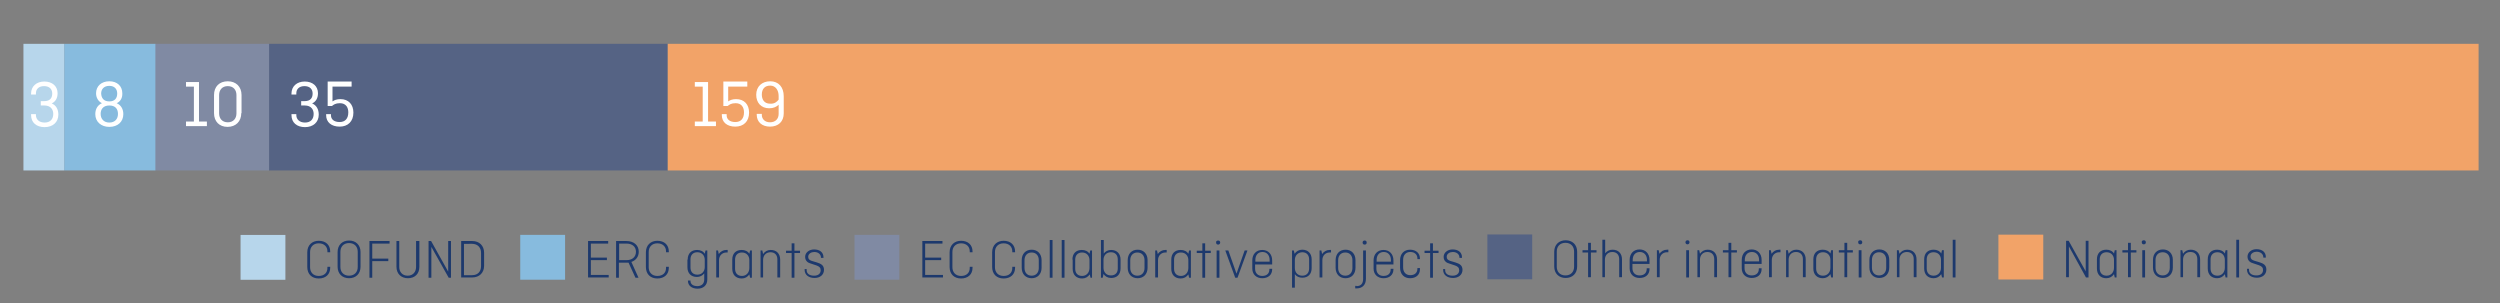 <?xml version="1.0" encoding="utf-8"?>
<!-- Generator: Adobe Illustrator 21.1.0, SVG Export Plug-In . SVG Version: 6.00 Build 0)  -->
<svg version="1.1" xmlns="http://www.w3.org/2000/svg" xmlns:xlink="http://www.w3.org/1999/xlink" x="0px" y="0px"
	 viewBox="0 0 981.2 119" style="enable-background:new 0 0 981.2 119;" xml:space="preserve">
<rect x="0" y="0" width="981.2" height="119" fill="#808080" stroke="none"/>
<style type="text/css">
	.st0{fill:#1D396D;}
	.st1{fill:none;stroke:#1D396D;stroke-miterlimit:10;}
	.st2{fill:#F2A368;}
	.st3{fill:#B2D6EB;}
	.st4{fill:#99C8E5;}
	.st5{fill:#7788A7;}
	.st6{fill:#FFFFFF;}
	.st7{fill:#2B3C65;}
	.st8{clip-path:url(#SVGID_2_);fill:#617499;}
	.st9{clip-path:url(#SVGID_4_);fill:#F2A368;}
	.st10{clip-path:url(#SVGID_6_);}
	.st11{fill:#FFFFFF;stroke:#1D396D;stroke-width:1.47;stroke-miterlimit:10;}
	.st12{fill:none;stroke:#1D396D;stroke-width:1.47;stroke-miterlimit:10;}
	.st13{fill:#8E9CB6;stroke:#1D396D;stroke-miterlimit:10;}
	.st14{fill:none;stroke:#1D396D;}
	.st15{clip-path:url(#SVGID_8_);}
	.st16{fill:#8E9CB6;}
	.st17{fill:none;stroke:#2B3C65;stroke-width:1.164;stroke-miterlimit:10;}
	.st18{fill:none;stroke:#344D7C;stroke-width:1.417;stroke-miterlimit:10;}
	.st19{display:none;}
	.st20{display:inline;fill:#FFFFFF;stroke:#61C0FF;stroke-width:3.905;stroke-miterlimit:10;}
	.st21{display:inline;fill:#161615;}
	.st22{display:inline;fill:#FFFFFF;}
	.st23{display:inline;fill:#FFFFFF;stroke:#61C0FF;stroke-width:1.53;stroke-miterlimit:10;}
	.st24{fill:none;stroke:#1D396D;stroke-width:1.5;stroke-linecap:round;stroke-miterlimit:10;}
	.st25{fill:none;stroke:#FFFFFF;stroke-width:1.906;stroke-miterlimit:10;}
	.st26{fill-rule:evenodd;clip-rule:evenodd;fill:#FFFFFF;}
	.st27{clip-path:url(#SVGID_10_);fill:#617499;}
	.st28{clip-path:url(#SVGID_12_);fill:#F2A368;}
	.st29{clip-path:url(#SVGID_14_);fill:#617499;}
	.st30{clip-path:url(#SVGID_16_);fill:#F2A368;}
	.st31{clip-path:url(#SVGID_18_);fill:#617499;}
	.st32{clip-path:url(#SVGID_20_);fill:#F2A368;}
	.st33{opacity:0.6;fill:#99C8E5;}
	.st34{fill:#1D396D;stroke:#1D396D;stroke-miterlimit:10;}
	.st35{fill:#989898;}
	.st36{fill:#FFFFFF;stroke:#1D396D;stroke-width:0.992;stroke-linecap:round;stroke-linejoin:round;stroke-miterlimit:10;}
	.st37{fill:#CCE4F2;stroke:#344D7C;stroke-width:0.992;stroke-miterlimit:10;}
	.st38{fill:#7788A7;stroke:#344D7C;stroke-width:0.992;stroke-miterlimit:10;}
	.st39{fill:none;stroke:#1D396D;stroke-width:0.992;stroke-linecap:round;stroke-linejoin:round;stroke-miterlimit:10;}
	.st40{fill:#CCE4F2;stroke:#1D396D;stroke-width:0.992;stroke-linecap:round;stroke-linejoin:round;stroke-miterlimit:10;}
	.st41{fill:#8E9CB6;stroke:#1D396D;stroke-width:0.992;stroke-miterlimit:10;}
	.st42{fill:#8E9CB6;stroke:#1D396D;stroke-width:0.953;stroke-miterlimit:10;}
	.st43{fill:#CCE4F2;stroke:#1D396D;stroke-width:0.98;stroke-linecap:round;stroke-linejoin:round;stroke-miterlimit:10;}
	.st44{fill:#FFFFFF;stroke:#1D396D;stroke-width:0.953;stroke-linejoin:bevel;stroke-miterlimit:10;}
	.st45{fill:#CCE4F2;stroke:#1D396D;stroke-width:0.953;stroke-linecap:round;stroke-linejoin:round;stroke-miterlimit:10;}
	.st46{fill:#FFFFFF;stroke:#1D396D;stroke-width:0.953;stroke-linecap:round;stroke-linejoin:round;stroke-miterlimit:10;}
	.st47{fill:none;stroke:#1D396D;stroke-width:0.953;stroke-linecap:round;stroke-linejoin:round;stroke-miterlimit:10;}
	.st48{fill:#617499;}
	.st49{fill:none;stroke:#8E9CB6;stroke-width:1.597;stroke-linecap:round;stroke-linejoin:bevel;}
	.st50{fill:none;stroke:#B2D6EB;stroke-width:1.597;stroke-linecap:round;stroke-linejoin:bevel;}
	.st51{fill:#FFFFFF;stroke:#1D396D;stroke-width:0.992;stroke-linecap:round;stroke-linejoin:bevel;stroke-miterlimit:10;}
	.st52{fill:#CCE4F2;stroke:#1D396D;stroke-width:1.042;stroke-linecap:round;stroke-linejoin:bevel;stroke-miterlimit:10;}
	.st53{fill:#FFFFFF;stroke:#1D396D;stroke-width:1.042;stroke-linecap:round;stroke-linejoin:bevel;stroke-miterlimit:10;}
	.st54{fill:#8E9CB6;stroke:#1D396D;stroke-width:1.042;stroke-linejoin:bevel;stroke-miterlimit:10;}
	.st55{fill:#BBC4D3;stroke:#1D396D;stroke-width:1.042;stroke-linejoin:bevel;stroke-miterlimit:10;}
	.st56{fill:none;stroke:#617499;stroke-width:1.597;stroke-linecap:round;stroke-linejoin:bevel;}
	.st57{fill:#CCE4F2;stroke:#1D396D;stroke-width:1.004;stroke-linecap:round;stroke-linejoin:round;stroke-miterlimit:10;}
	.st58{fill:#8E9CB6;stroke:#1D396D;stroke-width:1.004;stroke-miterlimit:10;}
	.st59{fill:#FFFFFF;stroke:#1D396D;stroke-width:1.004;stroke-linecap:round;stroke-linejoin:round;stroke-miterlimit:10;}
	.st60{fill:none;stroke:#FFFFFF;stroke-width:1.417;stroke-miterlimit:10;}
	.st61{fill:#EF893D;}
	.st62{fill:#F4B07E;}
	.st63{fill:#F8CBA9;}
	.st64{fill:#FBE5D4;}
	.st65{fill:#CCE4F2;}
	.st66{fill:#66ADD7;}
	.st67{fill:#BBC4D3;}
	.st68{fill:#4A618A;}
	.st69{clip-path:url(#SVGID_22_);}
	.st70{clip-path:url(#SVGID_24_);}
	.st71{fill:#FC00FC;}
	.st72{opacity:0.25;fill:#EF893D;}
	.st73{opacity:0.25;fill:#99C8E5;}
	.st74{fill:#4764C5;}
	.st75{fill:none;stroke:#1D396D;stroke-width:0.85;stroke-linecap:round;stroke-linejoin:round;stroke-miterlimit:10;}
	.st76{clip-path:url(#SVGID_26_);}
	.st77{fill:#FFFFFF;stroke:#1D396D;stroke-width:0.85;stroke-linecap:round;stroke-linejoin:round;stroke-miterlimit:10;}
	.st78{fill:#1D396D;stroke:#1D396D;stroke-width:0.85;stroke-linecap:round;stroke-linejoin:round;stroke-miterlimit:10;}
	.st79{clip-path:url(#SVGID_28_);fill:#FFFFFF;stroke:#1D396D;stroke-width:0.85;stroke-linejoin:bevel;stroke-miterlimit:10;}
	.st80{clip-path:url(#SVGID_30_);fill:#FFFFFF;stroke:#1D396D;stroke-width:0.85;stroke-miterlimit:10;}
	.st81{clip-path:url(#SVGID_32_);}
	.st82{clip-path:url(#SVGID_34_);fill:#FFFFFF;stroke:#1D396D;stroke-width:0.85;stroke-linejoin:bevel;stroke-miterlimit:10;}
	.st83{clip-path:url(#SVGID_36_);fill:#FFFFFF;stroke:#1D396D;stroke-width:0.85;stroke-miterlimit:10;}
	.st84{clip-path:url(#SVGID_38_);fill:#F2A368;}
	.st85{clip-path:url(#SVGID_40_);fill:#617499;}
	.st86{clip-path:url(#SVGID_42_);fill:#F2A368;}
	.st87{clip-path:url(#SVGID_44_);fill:#617499;}
	.st88{fill:none;stroke:#1D396D;stroke-width:0.992;stroke-miterlimit:10;}
	.st89{display:inline;fill:none;stroke:#FC00FC;stroke-width:0.567;stroke-miterlimit:10;}
	.st90{fill:none;stroke:#FFFFFF;stroke-width:1.25;stroke-miterlimit:10;}
	.st91{fill:#FFFFFF;stroke:#344D7C;stroke-width:0.992;stroke-miterlimit:10;}
	.st92{fill-rule:evenodd;clip-rule:evenodd;fill:#FFFFFF;stroke:#344D7C;stroke-width:0.992;stroke-miterlimit:10;}
	.st93{fill:none;stroke:#FFFFFF;stroke-width:0.5;stroke-miterlimit:10;}
	.st94{fill:none;stroke:#FFFFFF;stroke-miterlimit:10;}
	.st95{opacity:0.6;fill:#222221;}
	.st96{opacity:0.5;fill:none;stroke:#FFFFFF;stroke-miterlimit:10;}
	.st97{opacity:0.5;fill-rule:evenodd;clip-rule:evenodd;fill:#FFFFFF;}
	.st98{fill:#161615;}
	.st99{fill:#0076BD;}
	.st100{fill:#1984C4;}
	.st101{fill:#3391CA;}
	.st102{fill:#4C9FD1;}
	.st103{fill:#80BADE;}
	.st104{fill:#D9EAF5;}
	.st105{fill:#344D7C;}
	.st106{fill:#A5B0C5;}
	.st107{fill:#D2D7E2;}
	.st108{fill:#DDE1E9;}
	.st109{fill:#ED7C28;}
	.st110{fill:#F19653;}
	.st111{fill:#F6BD93;}
	.st112{fill:#FAD8BE;}
	.st113{fill:#FCEBDF;}
	.st114{fill:#E5F1F8;}
	.st115{fill:#E8EBF0;}
	.st116{fill:#FDF2E9;}
	.st117{fill:#E9E9E9;}
	.st118{fill:#F5F5F5;}
	.st119{fill:#8E9CB6;stroke:#1D396D;stroke-width:0.85;stroke-miterlimit:10;}
	.st120{clip-path:url(#SVGID_46_);}
	
		.st121{clip-path:url(#SVGID_48_);fill:#FFFFFF;stroke:#1D396D;stroke-width:0.85;stroke-linecap:round;stroke-linejoin:round;stroke-miterlimit:10;}
	.st122{fill:#FFFFFF;stroke:#1D396D;stroke-width:0.992;stroke-miterlimit:10;}
	.st123{fill:none;stroke:#0076BD;stroke-width:1.319;stroke-miterlimit:10;}
	.st124{clip-path:url(#SVGID_50_);}
	.st125{fill:#FFFFFF;stroke:#F2A368;stroke-width:2.778;stroke-linecap:round;stroke-linejoin:round;stroke-miterlimit:10;}
	.st126{fill:none;stroke:#F2A368;stroke-width:2.778;stroke-linecap:round;stroke-linejoin:round;stroke-miterlimit:10;}
	.st127{clip-path:url(#SVGID_52_);}
	.st128{fill:#FFFFFF;stroke:#99C8E5;stroke-width:2.75;stroke-linecap:round;stroke-linejoin:round;stroke-miterlimit:10;}
	.st129{fill:none;stroke:#99C8E5;stroke-width:2.75;stroke-linecap:round;stroke-linejoin:round;stroke-miterlimit:10;}
	.st130{fill:none;stroke:#1D396D;stroke-width:2.778;stroke-linecap:round;stroke-linejoin:round;stroke-miterlimit:10;}
	.st131{fill:#FFFFFF;stroke:#1D396D;stroke-width:2.778;stroke-linecap:round;stroke-linejoin:round;stroke-miterlimit:10;}
	.st132{fill:none;stroke:#1D396D;stroke-width:2.835;stroke-linecap:round;stroke-linejoin:round;stroke-miterlimit:10;}
	.st133{fill:#FFFFFF;stroke:#1D396D;stroke-width:2.835;stroke-linecap:round;stroke-linejoin:round;stroke-miterlimit:10;}
	.st134{clip-path:url(#SVGID_54_);}
	.st135{clip-path:url(#SVGID_56_);}
	.st136{fill:none;stroke:#FFFFFF;stroke-width:0.967;stroke-miterlimit:10;}
	.st137{fill:none;stroke:#FFFFFF;stroke-width:1.037;stroke-miterlimit:10;}
	.st138{fill:none;stroke:#1D396D;stroke-width:1.181;stroke-linecap:round;stroke-linejoin:round;stroke-miterlimit:10;}
	.st139{fill:none;stroke:#FFFFFF;stroke-width:1.118;stroke-miterlimit:10;}
	.st140{clip-path:url(#SVGID_58_);fill:#EF893D;}
	.st141{clip-path:url(#SVGID_60_);fill:#F2A368;}
	.st142{clip-path:url(#SVGID_62_);fill:#FAD8BE;}
	.st143{clip-path:url(#SVGID_64_);fill:#FCEBDF;}
	.st144{clip-path:url(#SVGID_66_);}
	.st145{fill:#FFFFFF;stroke:#1D396D;stroke-width:0.816;stroke-linecap:round;stroke-linejoin:round;stroke-miterlimit:10;}
	
		.st146{clip-path:url(#SVGID_68_);fill:#FFFFFF;stroke:#1D396D;stroke-width:0.816;stroke-linecap:round;stroke-linejoin:round;stroke-miterlimit:10;}
	.st147{fill:#1D396D;stroke:#1D396D;stroke-width:0.816;stroke-linecap:round;stroke-linejoin:round;stroke-miterlimit:10;}
	.st148{clip-path:url(#SVGID_70_);fill:#F2A368;}
	.st149{clip-path:url(#SVGID_72_);fill:#617499;}
	.st150{clip-path:url(#SVGID_74_);}
	
		.st151{clip-path:url(#SVGID_76_);fill:#FFFFFF;stroke:#1D396D;stroke-width:0.85;stroke-linecap:round;stroke-linejoin:round;stroke-miterlimit:10;}
	.st152{clip-path:url(#SVGID_78_);fill:#EF893D;}
	.st153{clip-path:url(#SVGID_80_);fill:#F2A368;}
	.st154{clip-path:url(#SVGID_82_);fill:#FAD8BE;}
	.st155{clip-path:url(#SVGID_84_);fill:#FCEBDF;}
	.st156{clip-path:url(#SVGID_86_);}
	
		.st157{clip-path:url(#SVGID_88_);fill:#FFFFFF;stroke:#1D396D;stroke-width:0.816;stroke-linecap:round;stroke-linejoin:round;stroke-miterlimit:10;}
	.st158{clip-path:url(#SVGID_90_);fill:#F2A368;}
	.st159{clip-path:url(#SVGID_92_);fill:#617499;}
	.st160{clip-path:url(#SVGID_94_);}
	
		.st161{clip-path:url(#SVGID_96_);fill:#FFFFFF;stroke:#1D396D;stroke-width:0.85;stroke-linecap:round;stroke-linejoin:round;stroke-miterlimit:10;}
	.st162{clip-path:url(#SVGID_98_);fill:#EF893D;}
	.st163{clip-path:url(#SVGID_100_);fill:#F2A368;}
	.st164{clip-path:url(#SVGID_102_);fill:#FAD8BE;}
	.st165{clip-path:url(#SVGID_104_);fill:#FCEBDF;}
	.st166{clip-path:url(#SVGID_106_);}
	
		.st167{clip-path:url(#SVGID_108_);fill:#FFFFFF;stroke:#1D396D;stroke-width:0.816;stroke-linecap:round;stroke-linejoin:round;stroke-miterlimit:10;}
	.st168{clip-path:url(#SVGID_110_);fill:#F2A368;}
	.st169{clip-path:url(#SVGID_112_);fill:#617499;}
	.st170{clip-path:url(#SVGID_114_);}
	
		.st171{clip-path:url(#SVGID_116_);fill:#FFFFFF;stroke:#1D396D;stroke-width:0.85;stroke-linecap:round;stroke-linejoin:round;stroke-miterlimit:10;}
	.st172{clip-path:url(#SVGID_118_);fill:#EF893D;}
	.st173{clip-path:url(#SVGID_120_);fill:#F2A368;}
	.st174{clip-path:url(#SVGID_122_);fill:#FAD8BE;}
	.st175{clip-path:url(#SVGID_124_);fill:#FCEBDF;}
	.st176{clip-path:url(#SVGID_126_);}
	
		.st177{clip-path:url(#SVGID_128_);fill:#FFFFFF;stroke:#1D396D;stroke-width:0.816;stroke-linecap:round;stroke-linejoin:round;stroke-miterlimit:10;}
	.st178{fill:none;stroke:#1D396D;stroke-width:22.677;stroke-miterlimit:10;}
	.st179{fill:#CCE4F2;stroke:#1D396D;stroke-width:0.85;stroke-linecap:round;stroke-linejoin:round;stroke-miterlimit:10;}
	.st180{fill:#FFFFFF;stroke:#1D396D;stroke-width:0.85;stroke-miterlimit:10;}
	.st181{clip-path:url(#SVGID_130_);fill:#F2A368;}
	.st182{clip-path:url(#SVGID_132_);fill:#617499;}
	.st183{clip-path:url(#SVGID_134_);fill:#F2A368;}
	.st184{clip-path:url(#SVGID_136_);fill:#617499;}
	.st185{clip-path:url(#SVGID_138_);fill:#F2A368;}
	.st186{clip-path:url(#SVGID_140_);fill:#617499;}
	.st187{fill:#556384;}
	.st188{fill:#808AA3;}
	.st189{fill:#87BBDE;}
	.st190{fill:#B7D6EB;}
	.st191{fill:#CFE4F2;stroke:#2B3E6B;stroke-width:1.139;stroke-linecap:round;stroke-linejoin:round;stroke-miterlimit:10;}
	.st192{fill:#FFFFFF;stroke:#2B3E6B;stroke-width:1.034;stroke-linecap:round;stroke-linejoin:round;stroke-miterlimit:10;}
	.st193{fill:#808AA3;stroke:#2B3E6B;stroke-width:1.139;stroke-miterlimit:10;}
	.st194{fill:#B7D6EB;stroke:#2B3E6B;stroke-width:1.034;stroke-linecap:round;stroke-linejoin:round;stroke-miterlimit:10;}
</style>
<g id="Selected_Publications">
</g>
<g id="Research_in_health">
</g>
<g id="Carta_al_director">
</g>
<g id="Home">
	<g id="Facts__x26__Figures">
	</g>
	<g id="Institutional_Highlights">
	</g>
	<g id="Guias_1_">
	</g>
</g>
<g id="Facts_x26_Figures">
	<g id="Press_x5F_See_All">
	</g>
	<g id="Training_x5F_See_All">
	</g>
	<g id="Public_Engagement_x5F_See_All">
	</g>
	<g id="Funding_Entitites_x5F_See_All">
	</g>
</g>
<g id="Facts__x26__Figures_x5F_Tot">
	<g>
		<g>
			<rect x="105.6" y="17.2" class="st187" width="156.4" height="49.7"/>
			<rect x="60.9" y="17.2" class="st188" width="44.7" height="49.7"/>
			<rect x="25.2" y="17.2" class="st189" width="35.8" height="49.7"/>
			<rect x="9.2" y="17.2" class="st190" width="16" height="49.7"/>
			<rect x="262.1" y="17.2" class="st2" width="710.7" height="49.7"/>
		</g>
		<g>
			<path class="st6" d="M118.1,39.7h1.4c2.4,0,3.2-1.3,3.2-3c0-1.7-1.1-2.9-3.2-2.9c-2.1,0-3.2,1.2-3.2,2.8v0.5h-1.9v-0.4
				c0-2.8,2.1-4.7,5.2-4.7c3.1,0,5.2,1.8,5.2,4.6c0,1.9-0.8,3.3-2.3,4c1.7,0.7,2.6,2.3,2.6,4.4c0,3-2.2,4.9-5.4,4.9
				c-3.2,0-5.3-1.8-5.3-4.7v-0.4h1.9v0.4c0,1.6,1.2,2.9,3.4,2.9c2.2,0,3.4-1.3,3.4-3.4c0-1.6-0.9-3.3-3.5-3.3h-1.4V39.7z"/>
			<path class="st6" d="M138,34h-7.5v5.8c0.7-0.5,1.7-0.9,3.1-0.9c3.2,0,5.1,2.1,5.1,5.3c0,3.5-2.2,5.5-5.4,5.5
				c-3.2,0-5.3-1.7-5.3-4.5v-0.4h1.9v0.5c0,1.5,1.2,2.6,3.4,2.6c2.2,0,3.4-1.4,3.4-3.8c0-1.9-0.9-3.6-3.3-3.6
				c-1.7,0-2.5,0.6-3.1,1.1h-1.7v-9.6h9.4V34z"/>
		</g>
		<g>
			<path class="st6" d="M45.8,40.5c1.6,0.7,2.6,2.2,2.6,4.3c0,3-2.2,5-5.5,5c-3.2,0-5.5-2-5.5-5c0-2.1,1-3.6,2.6-4.3
				c-1.4-0.7-2.3-2.1-2.3-3.9c0-2.8,2.1-4.7,5.2-4.7c3.1,0,5.1,1.9,5.1,4.7C48.1,38.5,47.2,39.9,45.8,40.5z M42.9,48.1
				c2.2,0,3.4-1.4,3.4-3.4c0-1.9-1-3.3-3.4-3.3c-2.4,0-3.4,1.5-3.4,3.3C39.5,46.7,40.8,48.1,42.9,48.1z M42.9,39.8
				c2.2,0,3.1-1.3,3.1-3.1c0-1.8-1.1-3-3.1-3c-2.1,0-3.2,1.3-3.2,3C39.8,38.5,40.7,39.8,42.9,39.8z"/>
		</g>
		<g>
			<path class="st6" d="M15.9,39.7h1.4c2.4,0,3.2-1.3,3.2-3c0-1.7-1.1-2.9-3.2-2.9c-2.1,0-3.2,1.2-3.2,2.8v0.5h-1.9v-0.4
				c0-2.8,2.1-4.7,5.2-4.7c3.1,0,5.2,1.8,5.2,4.6c0,1.9-0.8,3.3-2.3,4c1.7,0.7,2.6,2.3,2.6,4.4c0,3-2.2,4.9-5.4,4.9
				c-3.2,0-5.3-1.8-5.3-4.7v-0.4h1.9v0.4c0,1.6,1.2,2.9,3.4,2.9c2.2,0,3.4-1.3,3.4-3.4c0-1.6-0.9-3.3-3.5-3.3h-1.4V39.7z"/>
		</g>
		<g>
			<path class="st6" d="M272.8,32.2h5.1v15.5h3.1v1.8h-8.3v-1.8h3.1V34h-3.1V32.2z"/>
			<path class="st6" d="M293.3,34h-7.5v5.8c0.7-0.5,1.7-0.9,3.1-0.9c3.2,0,5.1,2.1,5.1,5.3c0,3.5-2.2,5.5-5.4,5.5
				c-3.2,0-5.3-1.7-5.3-4.5v-0.4h1.9v0.5c0,1.5,1.2,2.6,3.4,2.6c2.2,0,3.4-1.4,3.4-3.8c0-1.9-0.9-3.6-3.3-3.6
				c-1.7,0-2.5,0.6-3.1,1.1h-1.7v-9.6h9.4V34z"/>
			<path class="st6" d="M302.3,31.9c3.2,0,5.3,2.2,5.3,5.9v6.7c0,3.2-2.1,5.2-5.4,5.2c-3.1,0-5.2-1.8-5.2-4.7v-0.3h2v0.4
				c0,1.6,1.2,2.9,3.2,2.9c2.2,0,3.4-1.4,3.4-3.3v-3.6c-0.8,0.8-2,1.4-3.7,1.4c-3.2,0-5.1-2.2-5.1-5.3
				C296.8,33.9,299.1,31.9,302.3,31.9z M305.6,39.1v-1.4c0-2.3-1.2-4.1-3.3-4.1c-2.2,0-3.3,1.4-3.3,3.5c0,1.9,0.9,3.6,3.3,3.6
				C304,40.8,305,39.9,305.6,39.1z"/>
		</g>
		<g>
			<path class="st6" d="M73,32.2h5.1v15.5h3.1v1.8H73v-1.8h3.1V34H73V32.2z"/>
			<path class="st6" d="M94.7,44.4c0,3.3-2.2,5.4-5.4,5.4S84,47.7,84,44.4v-7.1c0-3.3,2.1-5.4,5.4-5.4c3.2,0,5.4,2.1,5.4,5.4V44.4z
				 M86,44.5c0,2,1.2,3.5,3.4,3.5c2.2,0,3.4-1.5,3.4-3.5v-7.2c0-2-1.2-3.5-3.4-3.5c-2.2,0-3.4,1.5-3.4,3.5V44.5z"/>
		</g>
	</g>
	<g>
		<g>
			<path class="st0" d="M819.7,108.9h-1L812,96.7v12.1h-1.1V94.5h1l6.7,12v-12h1.1V108.9z"/>
			<path class="st0" d="M823,101.8c0-2.4,1.4-3.8,3.7-3.8c1.3,0,2.4,0.5,3,1.5l0.3-1.3h0.7v10.7H830l-0.3-1.3c-0.7,1-1.7,1.6-3,1.6
				c-2.3,0-3.7-1.5-3.7-3.8V101.8z M829.7,105.1V102c0-1.7-1.1-3-2.9-3s-2.7,1.2-2.7,2.8v3.6c0,1.6,0.9,2.8,2.7,2.8
				S829.7,106.8,829.7,105.1z"/>
			<path class="st0" d="M833,98.2h2.2v-2.9h1.1v2.9h2.2v0.9h-2.2v9.7h-1.1v-9.7H833V98.2z"/>
			<path class="st0" d="M841.4,94.3c0.5,0,0.8,0.3,0.8,0.8c0,0.5-0.3,0.8-0.8,0.8c-0.5,0-0.8-0.3-0.8-0.8
				C840.5,94.6,840.9,94.3,841.4,94.3z M841.9,98.2v10.7h-1.1V98.2H841.9z"/>
			<path class="st0" d="M852.8,105c0,2.5-1.6,4.1-3.9,4.1s-3.9-1.6-3.9-4.1v-3c0-2.5,1.6-4.1,3.9-4.1s3.9,1.6,3.9,4.1V105z
				 M846,105.1c0,1.7,1,3,2.8,3s2.8-1.3,2.8-3V102c0-1.7-1-3-2.8-3s-2.8,1.3-2.8,3V105.1z"/>
			<path class="st0" d="M855.8,108.9V98.2h0.7l0.3,1.4c0.7-1,1.7-1.6,3-1.6c2.3,0,3.7,1.5,3.7,3.8v7h-1.1v-7.1
				c0-1.6-0.9-2.8-2.7-2.8s-2.9,1.3-2.9,3v6.9H855.8z"/>
			<path class="st0" d="M866.5,101.8c0-2.4,1.4-3.8,3.7-3.8c1.3,0,2.4,0.5,3,1.5l0.3-1.3h0.7v10.7h-0.7l-0.3-1.3
				c-0.7,1-1.7,1.6-3,1.6c-2.3,0-3.7-1.5-3.7-3.8V101.8z M873.2,105.1V102c0-1.7-1.1-3-2.9-3s-2.7,1.2-2.7,2.8v3.6
				c0,1.6,0.9,2.8,2.7,2.8S873.2,106.8,873.2,105.1z"/>
			<path class="st0" d="M878.8,94.1v14.8h-1.1V94.1H878.8z"/>
			<path class="st0" d="M882.7,105.6v0.4c0,1.2,1,2.1,2.9,2.1c1.7,0,2.6-0.9,2.6-2.1c0-1-0.5-1.5-1.6-1.9l-2.1-0.7
				c-1.2-0.3-2.4-1-2.4-2.7c0-1.6,1.5-2.9,3.5-2.9c2.2,0,3.7,1.1,3.7,3.1v0.2h-1v-0.2c0-1.1-1-2.1-2.6-2.1c-1.1,0-2.4,0.6-2.4,1.9
				c0,0.9,0.5,1.3,1.4,1.6l2,0.6c1.6,0.5,2.8,1.1,2.8,2.9c0,1.9-1.5,3.2-3.7,3.2c-2.3,0-3.9-1.2-3.9-3.2v-0.3H882.7z"/>
		</g>
		
			<rect x="784.3" y="92" transform="matrix(6.123234e-17 -1 1 6.123234e-17 692.338 893.994)" class="st2" width="17.6" height="17.6"/>
		<g>
			<path class="st0" d="M619,104.6c0,2.8-1.9,4.5-4.5,4.5s-4.5-1.7-4.5-4.5v-5.8c0-2.8,1.9-4.5,4.5-4.5s4.5,1.7,4.5,4.5V104.6z
				 M611,104.7c0,1.9,1.2,3.4,3.4,3.4s3.4-1.5,3.4-3.4v-6c0-1.9-1.2-3.4-3.4-3.4s-3.4,1.5-3.4,3.4V104.7z"/>
			<path class="st0" d="M621.1,98.2h2.2v-2.9h1.1v2.9h2.2v0.9h-2.2v9.7h-1.1v-9.7h-2.2V98.2z"/>
			<path class="st0" d="M628.9,108.9V94.1h1.1v5.3c0.7-0.9,1.7-1.4,2.9-1.4c2.3,0,3.7,1.5,3.7,3.8v7h-1.1v-7.1
				c0-1.6-0.9-2.8-2.7-2.8c-1.8,0-2.9,1.3-2.9,3v6.9H628.9z"/>
			<path class="st0" d="M647.4,105.4v0.2c0,2.2-1.6,3.5-3.9,3.5c-2.3,0-3.9-1.5-3.9-3.8V102c0-2.5,1.6-4.1,3.9-4.1
				c2.3,0,3.9,1.6,3.9,4.1v1.6h-6.7v1.7c0,1.6,1,2.8,2.8,2.8c1.9,0,2.8-1.1,2.8-2.5v-0.3H647.4z M640.7,102.6h5.7V102
				c0-1.7-1-3.1-2.8-3.1s-2.8,1.3-2.8,3.1V102.6z"/>
			<path class="st0" d="M650.3,108.9V98.2h0.7l0.3,1.4c0.7-1,1.7-1.6,3-1.6c0.2,0,0.3,0,0.5,0v1c-0.1,0-0.3,0-0.5,0
				c-1.8,0-2.9,1.3-2.9,3v6.8H650.3z"/>
			<path class="st0" d="M662.3,94.3c0.5,0,0.8,0.3,0.8,0.8c0,0.5-0.4,0.8-0.8,0.8s-0.8-0.3-0.8-0.8
				C661.5,94.6,661.9,94.3,662.3,94.3z M662.9,98.2v10.7h-1.1V98.2H662.9z"/>
			<path class="st0" d="M666.2,108.9V98.2h0.7l0.3,1.4c0.7-1,1.7-1.6,3-1.6c2.3,0,3.7,1.5,3.7,3.8v7h-1.1v-7.1
				c0-1.6-0.9-2.8-2.7-2.8c-1.8,0-2.9,1.3-2.9,3v6.9H666.2z"/>
			<path class="st0" d="M676.2,98.2h2.2v-2.9h1.1v2.9h2.2v0.9h-2.2v9.7h-1.1v-9.7h-2.2V98.2z"/>
			<path class="st0" d="M691.4,105.4v0.2c0,2.2-1.6,3.5-3.9,3.5c-2.3,0-3.9-1.5-3.9-3.8V102c0-2.5,1.6-4.1,3.9-4.1
				c2.3,0,3.9,1.6,3.9,4.1v1.6h-6.7v1.7c0,1.6,1,2.8,2.8,2.8c1.9,0,2.8-1.1,2.8-2.5v-0.3H691.4z M684.7,102.6h5.7V102
				c0-1.7-1-3.1-2.8-3.1c-1.8,0-2.8,1.3-2.8,3.1V102.6z"/>
			<path class="st0" d="M694.3,108.9V98.2h0.7l0.3,1.4c0.7-1,1.7-1.6,3-1.6c0.2,0,0.3,0,0.5,0v1c-0.1,0-0.3,0-0.5,0
				c-1.7,0-2.9,1.3-2.9,3v6.8H694.3z"/>
			<path class="st0" d="M701,108.9V98.2h0.7l0.3,1.4c0.7-1,1.7-1.6,3-1.6c2.3,0,3.7,1.5,3.7,3.8v7h-1.1v-7.1c0-1.6-0.9-2.8-2.7-2.8
				s-2.9,1.3-2.9,3v6.9H701z"/>
			<path class="st0" d="M711.7,101.8c0-2.4,1.4-3.8,3.7-3.8c1.3,0,2.4,0.5,3,1.5l0.3-1.3h0.7v10.7h-0.7l-0.3-1.3
				c-0.7,1-1.7,1.6-3,1.6c-2.3,0-3.7-1.5-3.7-3.8V101.8z M718.4,105.1V102c0-1.7-1.1-3-2.9-3s-2.7,1.2-2.7,2.8v3.6
				c0,1.6,0.9,2.8,2.7,2.8S718.4,106.8,718.4,105.1z"/>
			<path class="st0" d="M721.7,98.2h2.2v-2.9h1.1v2.9h2.2v0.9H725v9.7h-1.1v-9.7h-2.2V98.2z"/>
			<path class="st0" d="M730.1,94.3c0.5,0,0.8,0.3,0.8,0.8c0,0.5-0.3,0.8-0.8,0.8c-0.5,0-0.8-0.3-0.8-0.8
				C729.2,94.6,729.6,94.3,730.1,94.3z M730.6,98.2v10.7h-1.1V98.2H730.6z"/>
			<path class="st0" d="M741.5,105c0,2.5-1.6,4.1-3.9,4.1s-3.9-1.6-3.9-4.1v-3c0-2.5,1.6-4.1,3.9-4.1s3.9,1.6,3.9,4.1V105z
				 M734.7,105.1c0,1.7,1,3,2.8,3s2.8-1.3,2.8-3V102c0-1.7-1-3-2.8-3s-2.8,1.3-2.8,3V105.1z"/>
			<path class="st0" d="M744.5,108.9V98.2h0.7l0.3,1.4c0.7-1,1.7-1.6,3-1.6c2.3,0,3.7,1.5,3.7,3.8v7h-1.1v-7.1
				c0-1.6-0.9-2.8-2.7-2.8s-2.9,1.3-2.9,3v6.9H744.5z"/>
			<path class="st0" d="M755.2,101.8c0-2.4,1.4-3.8,3.7-3.8c1.3,0,2.4,0.5,3,1.5l0.3-1.3h0.7v10.7h-0.7l-0.3-1.3
				c-0.7,1-1.7,1.6-3,1.6c-2.3,0-3.7-1.5-3.7-3.8V101.8z M761.8,105.1V102c0-1.7-1.1-3-2.9-3s-2.7,1.2-2.7,2.8v3.6
				c0,1.6,0.9,2.8,2.7,2.8S761.8,106.8,761.8,105.1z"/>
			<path class="st0" d="M767.5,94.1v14.8h-1.1V94.1H767.5z"/>
		</g>
		
			<rect x="583.8" y="92" transform="matrix(6.123234e-17 -1 1 6.123234e-17 491.762 693.418)" class="st187" width="17.6" height="17.6"/>
		<g>
			<path class="st0" d="M129.6,104.6v0.5c0,2.6-1.8,4.2-4.5,4.2c-2.7,0-4.5-1.7-4.5-4.5v-5.8c0-2.8,1.9-4.5,4.5-4.5
				c2.7,0,4.5,1.6,4.5,4.2v0.3h-1.1v-0.4c0-1.7-1.2-3.1-3.4-3.1s-3.4,1.5-3.4,3.4v6c0,1.9,1.2,3.4,3.4,3.4s3.4-1.3,3.4-3.1v-0.5
				H129.6z"/>
			<path class="st0" d="M141.5,104.7c0,2.8-1.9,4.5-4.5,4.5s-4.5-1.7-4.5-4.5v-5.8c0-2.8,1.9-4.5,4.5-4.5s4.5,1.7,4.5,4.5V104.7z
				 M133.6,104.8c0,1.9,1.2,3.4,3.4,3.4s3.4-1.5,3.4-3.4v-6c0-1.9-1.2-3.4-3.4-3.4s-3.4,1.5-3.4,3.4V104.8z"/>
			<path class="st0" d="M146.1,102.5v6.5H145V94.6h7.9v1h-6.8v5.9h6.3v1H146.1z"/>
			<path class="st0" d="M164.6,94.6v10.1c0,2.8-1.8,4.5-4.5,4.5c-2.6,0-4.5-1.7-4.5-4.5V94.6h1.1v10.2c0,1.9,1.2,3.4,3.3,3.4
				c2.1,0,3.3-1.5,3.3-3.4V94.6H164.6z"/>
			<path class="st0" d="M177.1,109h-1l-6.8-12.1V109h-1.1V94.6h1l6.7,12v-12h1.1V109z"/>
			<path class="st0" d="M190,99.2v5.1c0,2.8-1.9,4.6-4.7,4.6H181V94.6h4.4C188.1,94.6,190,96.4,190,99.2z M182.1,95.6V108h3.2
				c2.3,0,3.5-1.5,3.5-3.5v-5.3c0-2-1.3-3.5-3.5-3.5H182.1z"/>
		</g>
		
			<rect x="94.4" y="92.1" transform="matrix(6.123234e-17 -1 1 6.123234e-17 2.314 204.208)" class="st190" width="17.6" height="17.6"/>
		<g>
			<path class="st0" d="M231.9,102.1v5.8h7v1h-8.1V94.6h7.9v1h-6.8v5.5h6.3v1H231.9z"/>
			<path class="st0" d="M249.4,109l-2.7-5.9c-0.3,0-0.5,0-0.8,0h-3v5.9h-1.1V94.6h4.1c2.8,0,4.8,1.6,4.8,4.2c0,1.9-1.1,3.4-2.9,4
				l2.8,6.2H249.4z M243,95.6v6.5h2.9c2.3,0,3.7-1.3,3.7-3.3c0-1.9-1.4-3.2-3.7-3.2H243z"/>
			<path class="st0" d="M262.5,104.6v0.5c0,2.6-1.8,4.2-4.5,4.2c-2.7,0-4.5-1.7-4.5-4.5v-5.8c0-2.8,1.9-4.5,4.5-4.5
				c2.7,0,4.5,1.6,4.5,4.2v0.3h-1.1v-0.4c0-1.7-1.2-3.1-3.4-3.1s-3.4,1.5-3.4,3.4v6c0,1.9,1.2,3.4,3.4,3.4s3.4-1.3,3.4-3.1v-0.5
				H262.5z"/>
			<path class="st0" d="M269.9,101.9c0-2.4,1.4-3.8,3.7-3.8c1.3,0,2.4,0.5,3,1.5l0.3-1.3h0.7v11.4c0,2.3-1.6,3.6-3.8,3.6
				c-2.3,0-3.8-1.2-3.8-3.1v-0.1h1v0.2c0,1.1,0.9,2,2.7,2c1.7,0,2.7-1,2.7-2.6v-2.4c-0.7,0.9-1.7,1.4-2.9,1.4
				c-2.3,0-3.7-1.5-3.7-3.8V101.9z M276.6,104.8v-2.8c0-1.7-1.1-3-2.9-3s-2.7,1.2-2.7,2.8v3.2c0,1.6,0.9,2.8,2.7,2.8
				S276.6,106.5,276.6,104.8z"/>
			<path class="st0" d="M281.1,109V98.3h0.7l0.3,1.4c0.7-1,1.7-1.6,3-1.6c0.2,0,0.3,0,0.5,0v1c-0.1,0-0.3,0-0.5,0
				c-1.7,0-2.9,1.3-2.9,3v6.8H281.1z"/>
			<path class="st0" d="M287.4,101.9c0-2.4,1.4-3.8,3.7-3.8c1.3,0,2.4,0.5,3,1.5l0.3-1.3h0.7V109h-0.7l-0.3-1.3
				c-0.7,1-1.7,1.6-3,1.6c-2.3,0-3.7-1.5-3.7-3.8V101.9z M294.1,105.2v-3.1c0-1.7-1.1-3-2.9-3s-2.7,1.2-2.7,2.8v3.6
				c0,1.6,0.9,2.8,2.7,2.8S294.1,106.9,294.1,105.2z"/>
			<path class="st0" d="M298.5,109V98.3h0.7l0.3,1.4c0.7-1,1.7-1.6,3-1.6c2.3,0,3.7,1.5,3.7,3.8v7h-1.1v-7.1c0-1.6-0.9-2.8-2.7-2.8
				s-2.9,1.3-2.9,3v6.9H298.5z"/>
			<path class="st0" d="M308.5,98.4h2.2v-2.9h1.1v2.9h2.2v0.9h-2.2v9.7h-1.1v-9.7h-2.2V98.4z"/>
			<path class="st0" d="M316.6,105.7v0.4c0,1.2,1,2.1,2.9,2.1c1.7,0,2.6-0.9,2.6-2.1c0-1-0.5-1.5-1.6-1.9l-2.1-0.7
				c-1.2-0.3-2.4-1-2.4-2.7c0-1.6,1.5-2.9,3.5-2.9c2.2,0,3.7,1.1,3.7,3.1v0.2h-1v-0.2c0-1.1-1-2.1-2.6-2.1c-1.1,0-2.4,0.6-2.4,1.9
				c0,0.9,0.5,1.3,1.4,1.6l2,0.6c1.6,0.5,2.8,1.1,2.8,2.9c0,1.9-1.5,3.2-3.7,3.2c-2.3,0-3.9-1.2-3.9-3.2v-0.3H316.6z"/>
		</g>
		
			<rect x="204.2" y="92.1" transform="matrix(6.123234e-17 -1 1 6.123234e-17 112.086 313.98)" class="st189" width="17.6" height="17.6"/>
		<g>
			<path class="st0" d="M363.1,102.1v5.8h7v1h-8.1V94.6h7.9v1h-6.8v5.5h6.3v1H363.1z"/>
			<path class="st0" d="M381.7,104.6v0.5c0,2.6-1.8,4.2-4.5,4.2c-2.7,0-4.5-1.7-4.5-4.5v-5.8c0-2.8,1.9-4.5,4.5-4.5
				c2.7,0,4.5,1.6,4.5,4.2v0.3h-1.1v-0.4c0-1.7-1.2-3.1-3.4-3.1s-3.4,1.5-3.4,3.4v6c0,1.9,1.2,3.4,3.4,3.4s3.4-1.3,3.4-3.1v-0.5
				H381.7z"/>
			<path class="st0" d="M398.4,104.6v0.5c0,2.6-1.8,4.2-4.5,4.2c-2.7,0-4.5-1.7-4.5-4.5v-5.8c0-2.8,1.9-4.5,4.5-4.5
				c2.7,0,4.5,1.6,4.5,4.2v0.3h-1.1v-0.4c0-1.7-1.2-3.1-3.4-3.1s-3.4,1.5-3.4,3.4v6c0,1.9,1.2,3.4,3.4,3.4s3.4-1.3,3.4-3.1v-0.5
				H398.4z"/>
			<path class="st0" d="M408.8,105.1c0,2.5-1.6,4.1-3.9,4.1c-2.3,0-3.9-1.6-3.9-4.1v-3c0-2.5,1.6-4.1,3.9-4.1c2.3,0,3.9,1.6,3.9,4.1
				V105.1z M402.1,105.2c0,1.7,1,3,2.8,3c1.8,0,2.8-1.3,2.8-3v-3.1c0-1.7-1-3-2.8-3c-1.8,0-2.8,1.3-2.8,3V105.2z"/>
			<path class="st0" d="M413.1,94.2V109H412V94.2H413.1z"/>
			<path class="st0" d="M417.8,94.2V109h-1.1V94.2H417.8z"/>
			<path class="st0" d="M420.9,101.9c0-2.4,1.4-3.8,3.7-3.8c1.3,0,2.4,0.5,3,1.5l0.3-1.3h0.7V109H428l-0.3-1.3c-0.7,1-1.7,1.6-3,1.6
				c-2.3,0-3.7-1.5-3.7-3.8V101.9z M427.6,105.2v-3.1c0-1.7-1.1-3-2.9-3s-2.7,1.2-2.7,2.8v3.6c0,1.6,0.9,2.8,2.7,2.8
				S427.6,106.9,427.6,105.2z"/>
			<path class="st0" d="M432.8,109h-0.7V94.2h1.1v5.3c0.7-0.9,1.7-1.4,2.9-1.4c2.3,0,3.7,1.5,3.7,3.8v3.4c0,2.4-1.4,3.8-3.7,3.8
				c-1.3,0-2.4-0.6-3-1.6L432.8,109z M438.7,105.4v-3.6c0-1.6-0.9-2.8-2.7-2.8s-2.9,1.3-2.9,3v3.1c0,1.7,1.1,3,2.9,3
				S438.7,107,438.7,105.4z"/>
			<path class="st0" d="M450.4,105.1c0,2.5-1.6,4.1-3.9,4.1c-2.3,0-3.9-1.6-3.9-4.1v-3c0-2.5,1.6-4.1,3.9-4.1c2.3,0,3.9,1.6,3.9,4.1
				V105.1z M443.6,105.2c0,1.7,1,3,2.8,3c1.8,0,2.8-1.3,2.8-3v-3.1c0-1.7-1-3-2.8-3c-1.8,0-2.8,1.3-2.8,3V105.2z"/>
			<path class="st0" d="M453.4,109V98.3h0.7l0.3,1.4c0.7-1,1.7-1.6,3-1.6c0.2,0,0.3,0,0.5,0v1c-0.1,0-0.3,0-0.5,0
				c-1.7,0-2.9,1.3-2.9,3v6.8H453.4z"/>
			<path class="st0" d="M459.7,101.9c0-2.4,1.4-3.8,3.7-3.8c1.3,0,2.4,0.5,3,1.5l0.3-1.3h0.7V109h-0.7l-0.3-1.3
				c-0.7,1-1.7,1.6-3,1.6c-2.3,0-3.7-1.5-3.7-3.8V101.9z M466.4,105.2v-3.1c0-1.7-1.1-3-2.9-3s-2.7,1.2-2.7,2.8v3.6
				c0,1.6,0.9,2.8,2.7,2.8S466.4,106.9,466.4,105.2z"/>
			<path class="st0" d="M469.7,98.4h2.2v-2.9h1.1v2.9h2.2v0.9H473v9.7h-1.1v-9.7h-2.2V98.4z"/>
			<path class="st0" d="M478.1,94.4c0.5,0,0.8,0.3,0.8,0.8c0,0.5-0.4,0.8-0.8,0.8c-0.5,0-0.8-0.3-0.8-0.8
				C477.2,94.7,477.6,94.4,478.1,94.4z M478.6,98.3V109h-1.1V98.3H478.6z"/>
			<path class="st0" d="M484.8,109l-3.9-10.7h1.2l3.2,9.1l3.2-9.1h1.1l-3.9,10.7H484.8z"/>
			<path class="st0" d="M499.3,105.5v0.2c0,2.2-1.6,3.5-3.9,3.5c-2.3,0-3.9-1.5-3.9-3.8v-3.2c0-2.5,1.6-4.1,3.9-4.1
				c2.3,0,3.9,1.6,3.9,4.1v1.6h-6.7v1.7c0,1.6,1,2.8,2.8,2.8c1.9,0,2.8-1.1,2.8-2.5v-0.3H499.3z M492.6,102.7h5.7v-0.7
				c0-1.7-1-3.1-2.8-3.1s-2.8,1.3-2.8,3.1V102.7z"/>
			<path class="st0" d="M508.1,99.6c0.7-1,1.7-1.6,3-1.6c2.3,0,3.7,1.5,3.7,3.8v3.4c0,2.4-1.4,3.8-3.7,3.8c-1.2,0-2.3-0.5-2.9-1.4
				v5.3h-1.1V98.3h0.7L508.1,99.6z M508.2,102.1v3.1c0,1.7,1.1,3,2.9,3c1.8,0,2.7-1.2,2.7-2.8v-3.6c0-1.6-0.9-2.8-2.7-2.8
				C509.2,99.1,508.2,100.4,508.2,102.1z"/>
			<path class="st0" d="M517.9,109V98.3h0.7l0.3,1.4c0.7-1,1.7-1.6,3-1.6c0.2,0,0.3,0,0.5,0v1c-0.1,0-0.3,0-0.5,0
				c-1.8,0-2.9,1.3-2.9,3v6.8H517.9z"/>
			<path class="st0" d="M532,105.1c0,2.5-1.6,4.1-3.9,4.1c-2.3,0-3.9-1.6-3.9-4.1v-3c0-2.5,1.6-4.1,3.9-4.1c2.3,0,3.9,1.6,3.9,4.1
				V105.1z M525.2,105.2c0,1.7,1,3,2.8,3c1.8,0,2.8-1.3,2.8-3v-3.1c0-1.7-1-3-2.8-3c-1.8,0-2.8,1.3-2.8,3V105.2z"/>
			<path class="st0" d="M532.4,112.3c1.8,0,2.6-1.1,2.6-2.8V98.3h1.1v11.1c0,2.5-1.5,3.8-3.7,3.8h-0.5v-1H532.4z M535.6,94.4
				c0.5,0,0.8,0.3,0.8,0.8c0,0.5-0.3,0.8-0.8,0.8c-0.5,0-0.8-0.3-0.8-0.8C534.8,94.7,535.1,94.4,535.6,94.4z"/>
			<path class="st0" d="M546.9,105.5v0.2c0,2.2-1.6,3.5-3.9,3.5c-2.3,0-3.9-1.5-3.9-3.8v-3.2c0-2.5,1.6-4.1,3.9-4.1
				c2.3,0,3.9,1.6,3.9,4.1v1.6h-6.7v1.7c0,1.6,1,2.8,2.8,2.8c1.9,0,2.8-1.1,2.8-2.5v-0.3H546.9z M540.2,102.7h5.7v-0.7
				c0-1.7-1-3.1-2.8-3.1s-2.8,1.3-2.8,3.1V102.7z"/>
			<path class="st0" d="M557.3,105.5v0.2c0,2.2-1.6,3.5-3.9,3.5c-2.3,0-3.9-1.6-3.9-4.1v-3c0-2.5,1.6-4.1,3.9-4.1
				c2.3,0,3.9,1.3,3.9,3.5v0.2h-1v-0.3c0-1.4-1-2.5-2.8-2.5c-1.8,0-2.8,1.3-2.8,3v3.1c0,1.7,1,3,2.8,3c1.9,0,2.8-1.1,2.8-2.5v-0.3
				H557.3z"/>
			<path class="st0" d="M559.1,98.4h2.2v-2.9h1.1v2.9h2.2v0.9h-2.2v9.7h-1.1v-9.7h-2.2V98.4z"/>
			<path class="st0" d="M567.2,105.7v0.4c0,1.2,1,2.1,2.9,2.1c1.7,0,2.6-0.9,2.6-2.1c0-1-0.5-1.5-1.6-1.9l-2.1-0.7
				c-1.2-0.3-2.4-1-2.4-2.7c0-1.6,1.5-2.9,3.5-2.9c2.2,0,3.7,1.1,3.7,3.1v0.2h-1v-0.2c0-1.1-1-2.1-2.6-2.1c-1.1,0-2.4,0.6-2.4,1.9
				c0,0.9,0.5,1.3,1.4,1.6l2,0.6c1.6,0.5,2.8,1.1,2.8,2.9c0,1.9-1.5,3.2-3.7,3.2c-2.3,0-3.9-1.2-3.9-3.2v-0.3H567.2z"/>
		</g>
		
			<rect x="335.4" y="92.1" transform="matrix(6.123234e-17 -1 1 6.123234e-17 243.276 445.17)" class="st188" width="17.6" height="17.6"/>
	</g>
</g>
</svg>
